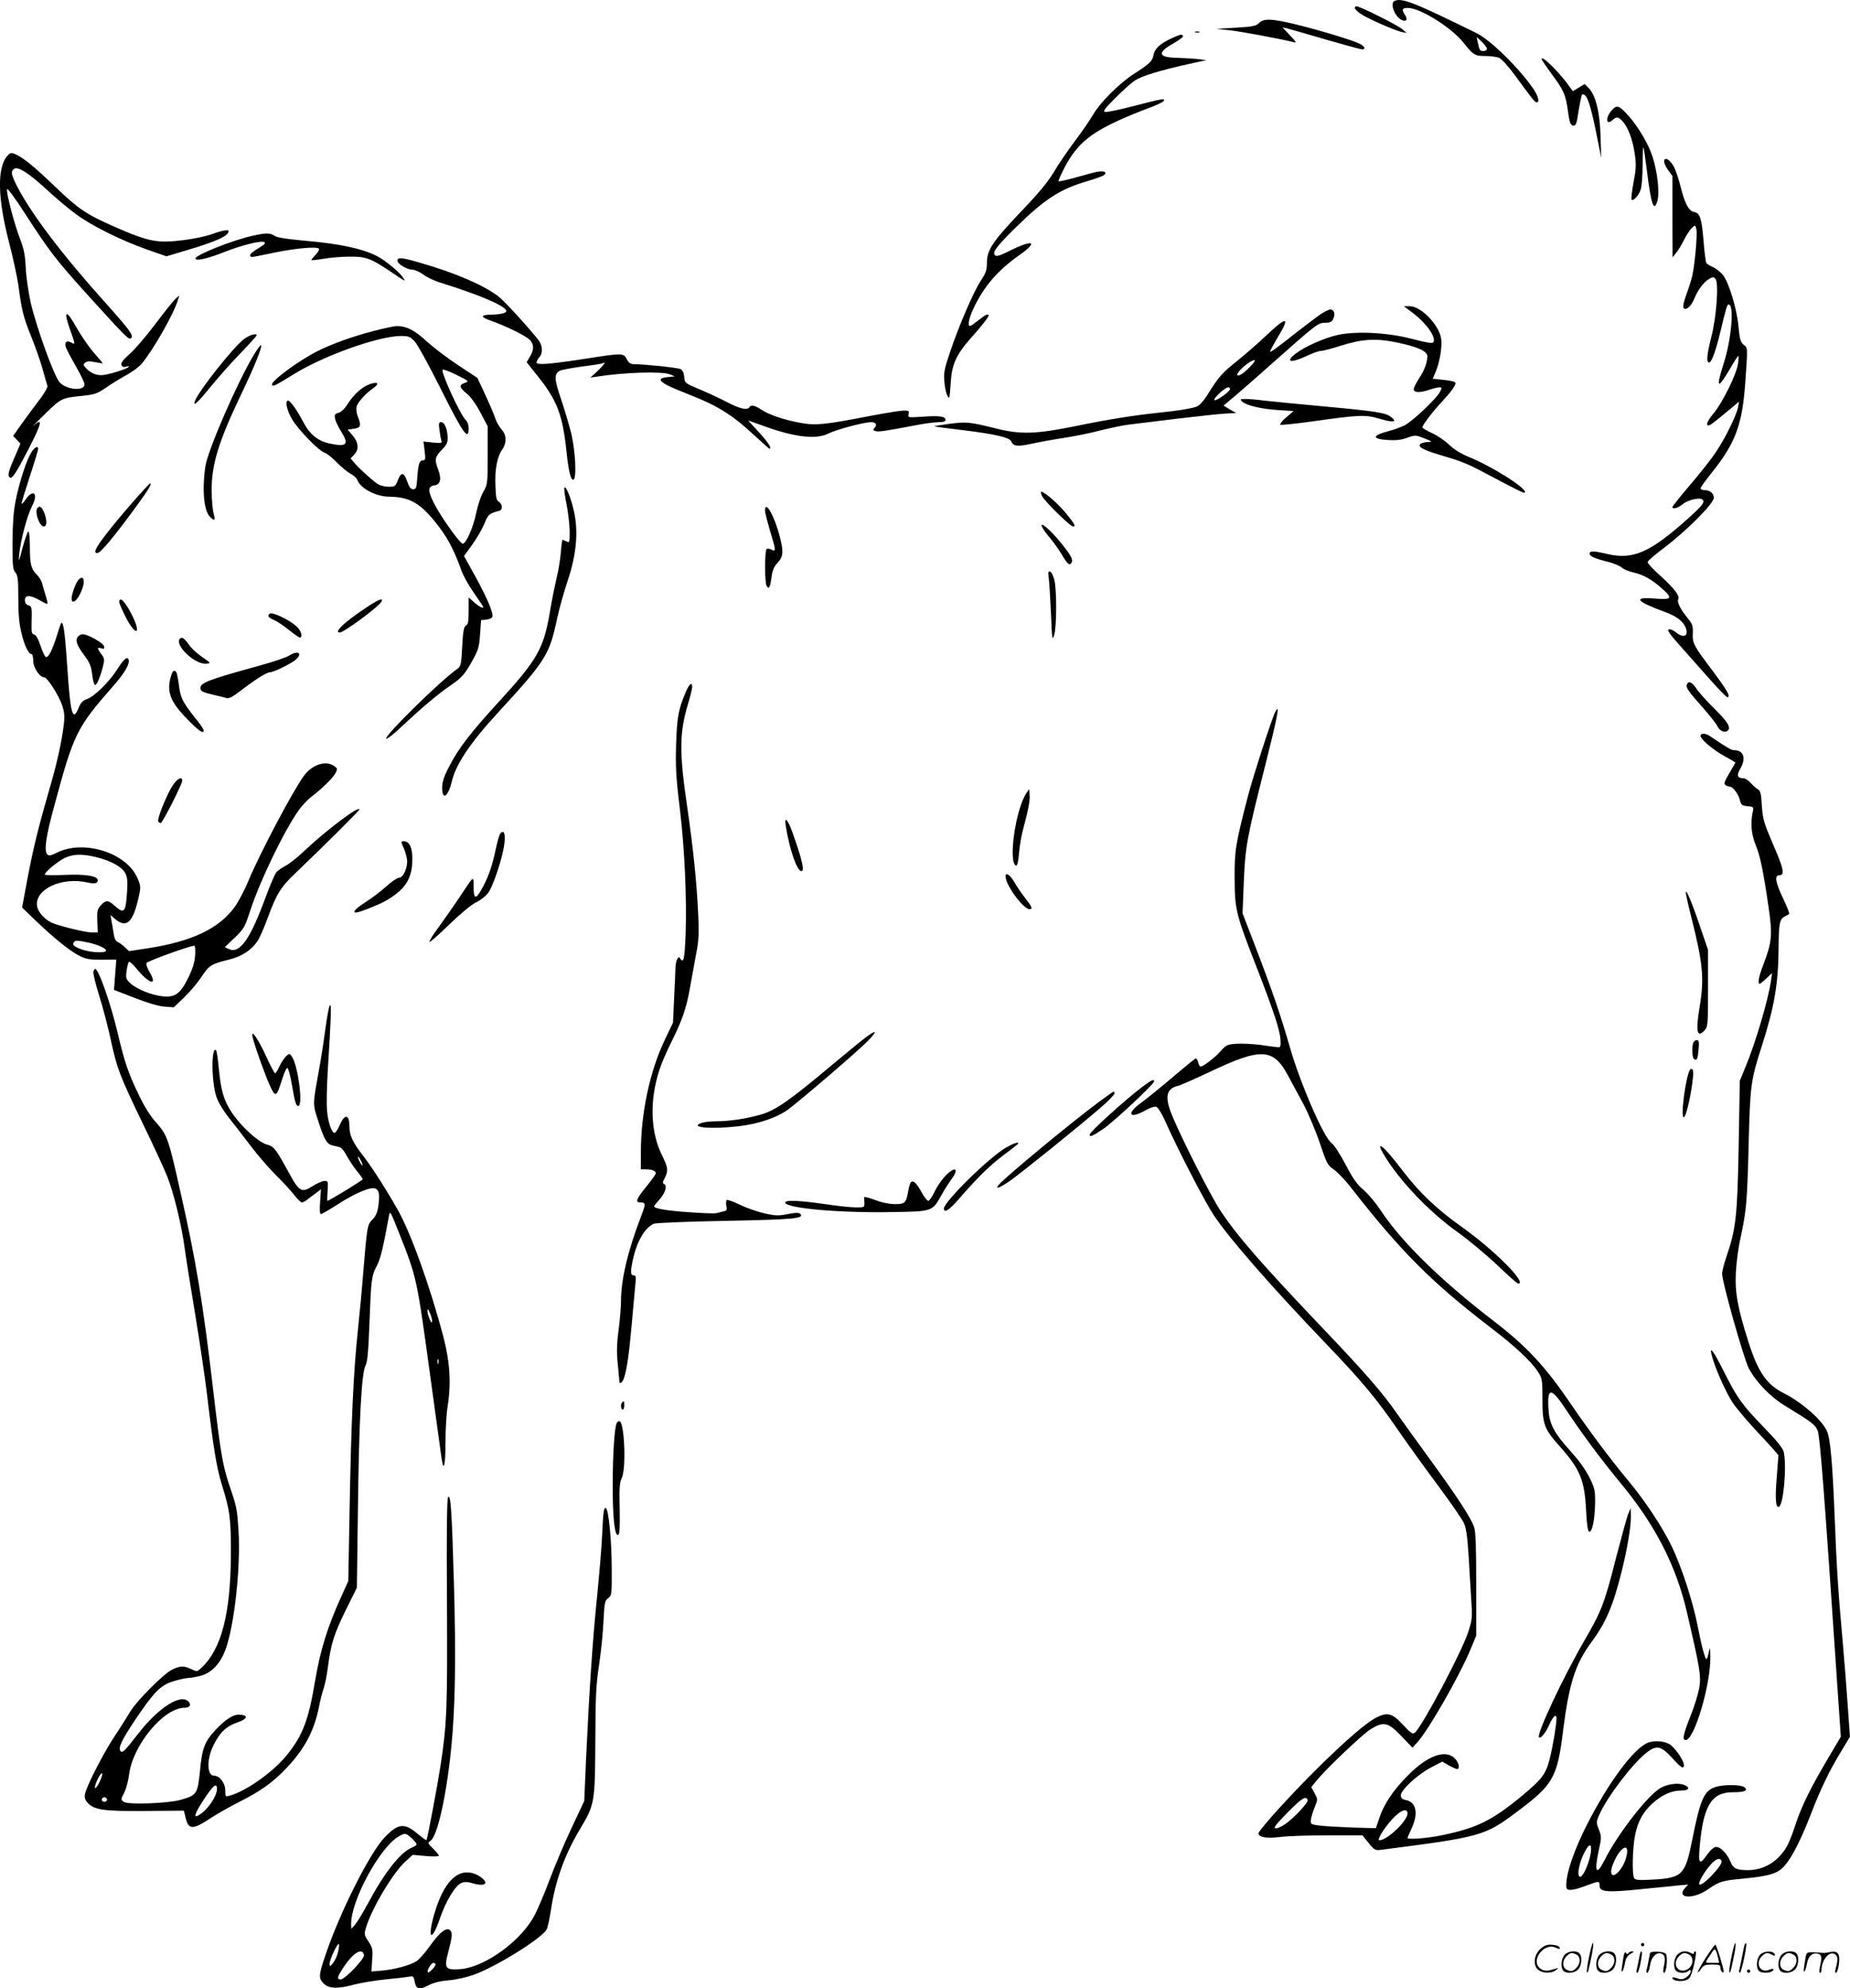 <svg version="1.0" xmlns="http://www.w3.org/2000/svg"
  viewBox="0 0 1117.285 1200.167"
 preserveAspectRatio="xMidYMid meet">
<g transform="translate(-0.959,1200.811) scale(0.1,-0.1)"
fill="#000000" stroke="none">
<path d="M8433 12003 c-31 -12 -3 -91 39 -114 29 -15 42 -1 24 27 -23 35 -20
44 17 44 74 0 262 -118 334 -208 60 -76 69 -82 134 -82 32 0 70 -5 84 -12 14
-6 58 -55 96 -107 101 -139 119 -161 129 -161 19 0 10 37 -18 79 -84 124 -259
297 -345 339 -374 184 -449 214 -494 195z m557 -290 c0 -14 -36 -18 -43 -5 -3
4 -8 23 -12 42 l-7 35 31 -29 c17 -17 31 -36 31 -43z M8192 11958 c3 -7 19
-23 36 -34 39 -27 206 -100 247 -109 l30 -6 -25 22 c-29 25 -256 139 -277 139
-8 0 -13 -6 -11 -12z M7613 11869 c-18 -18 -37 -22 -139 -28 l-119 -7 75 -8
c65 -6 317 -53 390 -72 22 -6 20 -1 -20 41 l-45 48 30 -7 c17 -4 121 -34 233
-67 112 -32 210 -59 218 -59 24 0 16 19 -15 34 -38 20 -239 81 -386 117 -145
35 -193 37 -222 8z M7228 11813 c6 -2 18 -2 25 0 6 3 1 5 -13 5 -14 0 -19 -2
-12 -5z M7090 11779 c-72 -32 -107 -64 -114 -103 -7 -38 -22 -52 -123 -117
-83 -54 -201 -172 -240 -240 -17 -30 -67 -103 -113 -164 -45 -60 -103 -146
-128 -189 -33 -55 -92 -127 -196 -235 -171 -180 -206 -231 -206 -309 0 -43 -6
-62 -35 -105 -45 -67 -135 -277 -187 -432 -35 -102 -40 -128 -35 -180 2 -34
11 -72 18 -86 13 -22 14 -16 20 72 6 116 32 174 119 273 66 73 110 130 110
139 0 14 -19 6 -61 -28 -24 -19 -47 -35 -51 -35 -16 0 -7 48 21 107 63 133
148 231 278 322 114 80 84 96 -52 29 -64 -32 -87 -40 -96 -31 -18 18 9 54 126
169 173 170 268 231 429 278 49 14 95 31 103 37 26 23 -10 30 -68 14 -30 -8
-87 -24 -128 -35 -41 -11 -76 -18 -79 -16 -2 3 16 42 39 87 89 167 187 234
527 363 39 15 72 32 72 37 0 14 -7 12 -177 -31 -86 -23 -166 -39 -177 -38 -18
3 -8 17 59 84 44 45 98 93 120 107 42 27 149 60 325 99 l105 23 -55 7 c-30 3
-83 6 -118 7 -119 2 -127 30 -26 87 35 20 62 40 58 45 -7 12 -13 11 -64 -12z
M9320 11652 c0 -5 29 -48 64 -95 70 -95 81 -119 95 -219 10 -75 16 -88 36 -88
9 0 16 15 20 38 13 83 25 146 30 150 2 3 11 0 18 -6 19 -16 43 -102 72 -252
l25 -125 -4 130 c-4 147 -30 249 -72 292 l-24 24 -36 -22 -35 -21 -16 21 c-59
86 -173 199 -173 173z M9746 11345 c-42 -45 -39 -99 3 -61 23 21 34 20 59 -7
33 -35 62 -110 74 -195 10 -66 9 -92 -7 -175 -10 -53 -15 -100 -12 -104 12
-11 47 29 57 66 5 20 10 85 10 145 0 60 2 107 5 105 2 -3 11 -63 20 -134 26
-214 44 -264 65 -186 13 50 -1 175 -31 266 -25 75 -84 175 -139 238 -60 68
-75 74 -104 42z M50 11063 c-58 -74 -54 -254 13 -513 25 -96 50 -213 57 -260
21 -156 29 -190 76 -308 26 -64 58 -155 71 -202 13 -47 26 -92 29 -101 3 -9
-20 -48 -58 -97 -35 -46 -82 -110 -106 -144 l-43 -61 22 -23 22 -24 -36 -84
c-38 -87 -43 -111 -28 -120 14 -9 36 23 110 166 84 163 92 199 32 146 -15 -13
16 18 68 69 101 99 103 99 230 112 72 8 88 13 139 48 31 22 87 56 123 76 37
20 79 51 94 69 72 87 195 303 220 388 l8 25 -23 -20 c-12 -11 -67 -79 -121
-151 -54 -72 -124 -154 -155 -181 -41 -37 -55 -55 -51 -67 5 -13 13 -15 29
-11 15 5 20 4 13 -3 -12 -11 -95 -38 -147 -47 -41 -6 -80 9 -111 43 -15 17
-16 21 -3 31 11 10 27 10 61 3 25 -5 45 -8 45 -6 0 1 -25 31 -55 65 -30 35
-75 100 -101 146 -66 119 -85 112 -39 -15 30 -84 30 -86 4 -71 -28 15 -43 0
-30 -33 5 -13 32 -65 60 -113 28 -49 51 -97 51 -107 0 -42 -107 -34 -150 12
-33 35 -141 333 -176 485 -13 61 -27 154 -29 208 -4 77 -11 113 -35 175 -34
88 -83 274 -78 298 2 10 46 -50 108 -146 148 -229 188 -281 377 -490 237 -261
251 -276 265 -262 15 15 -11 51 -149 205 -265 294 -457 547 -542 714 -34 69
-37 85 -18 101 22 19 87 -22 194 -120 54 -50 134 -118 178 -150 94 -71 276
-161 435 -217 l115 -40 110 33 c193 57 265 90 265 119 0 11 -40 4 -97 -17 -62
-23 -205 -46 -288 -46 -79 0 -147 20 -305 90 -169 74 -216 106 -356 240 -131
126 -199 181 -248 200 -21 8 -28 5 -46 -17z M10060 11033 c0 -11 11 -34 25
-53 l25 -34 0 -245 1 -246 20 25 c12 14 34 50 49 80 15 30 37 63 48 73 20 18
20 18 27 -11 6 -31 -9 -205 -25 -278 -5 -23 -21 -74 -36 -114 -18 -51 -23 -75
-15 -83 14 -14 45 14 62 56 21 53 57 101 88 120 26 15 30 15 41 2 21 -25 6
-230 -25 -350 -27 -106 -31 -155 -14 -155 15 0 38 61 66 175 39 162 43 175 53
175 34 0 17 -208 -30 -354 -49 -153 -38 -163 37 -35 25 43 48 79 51 79 2 0 2
-21 -2 -47 -8 -62 -93 -234 -145 -297 -39 -46 -52 -76 -32 -76 9 0 45 28 145
112 l38 32 -6 -35 c-11 -52 -78 -188 -135 -272 -27 -41 -98 -130 -156 -198
-58 -68 -105 -127 -105 -131 0 -16 33 -7 61 16 32 27 105 44 121 28 15 -15 0
-35 -87 -113 -229 -206 -333 -251 -488 -215 -84 20 -107 20 -107 2 0 -16 30
-29 114 -50 32 -8 68 -23 80 -34 11 -10 45 -24 73 -30 58 -13 113 -44 173 -99
63 -56 56 -66 -44 -58 -137 12 -118 -16 54 -79 68 -24 107 -52 125 -86 29 -56
-2 -80 -52 -40 -14 11 -32 20 -40 20 -21 0 -5 -24 74 -112 37 -42 112 -126
166 -187 54 -61 103 -111 108 -111 23 0 2 38 -86 156 -118 156 -125 169 -122
231 2 44 -2 55 -35 95 -40 49 -62 94 -53 109 12 18 -25 67 -104 138 -45 40
-81 78 -81 86 0 7 44 45 98 85 135 102 302 269 302 303 0 28 -24 47 -59 47
-12 0 -21 5 -21 11 0 6 30 47 66 92 145 181 186 291 204 547 15 216 16 207
-11 228 -18 15 -23 34 -30 108 -10 110 -59 271 -96 315 -15 17 -42 38 -59 45
-18 8 -36 19 -39 25 -4 6 -12 65 -17 132 -11 135 -22 170 -56 175 -32 5 -57
50 -82 151 -12 48 -31 105 -43 126 -25 43 -57 59 -57 28z M1535 10585 c-122
-27 -345 -116 -345 -137 0 -18 71 -2 175 39 105 42 229 72 242 59 5 -5 0 -13
-11 -20 -58 -35 -79 -52 -75 -61 5 -12 -6 -13 149 19 128 26 252 37 266 23 4
-4 -5 -20 -19 -35 -15 -16 -27 -30 -27 -33 0 -3 33 0 73 7 39 7 110 13 157 13
98 1 128 -10 242 -86 102 -69 103 -70 77 -34 -26 35 -107 100 -154 124 -93 46
-220 73 -433 92 -110 10 -170 19 -185 30 -26 18 -52 18 -132 0z M2410 10435
c0 -20 58 -55 91 -55 14 0 43 -13 65 -29 22 -17 71 -40 110 -51 229 -72 381
-136 391 -167 5 -13 -28 -22 -82 -24 -77 -1 -79 -13 -7 -38 89 -32 202 -87
230 -113 27 -26 28 -61 2 -103 l-20 -33 70 -88 c114 -143 147 -230 170 -444
13 -127 27 -183 43 -177 20 7 12 170 -13 277 -13 52 -41 146 -62 209 -41 119
-43 152 -8 171 11 6 72 17 137 26 64 8 121 17 125 20 22 14 3 -13 -34 -48
l-43 -39 35 5 c168 27 401 34 447 14 l28 -12 -42 -4 c-26 -2 -43 -8 -43 -15 0
-19 41 -39 185 -96 156 -61 249 -119 373 -234 52 -48 96 -87 98 -87 17 0 -6
37 -62 98 l-66 72 96 -34 c184 -67 315 -82 388 -45 47 24 216 69 259 69 30 0
38 -17 18 -37 -8 -8 -6 -13 8 -17 18 -6 58 0 263 39 41 8 94 14 118 15 29 0
42 4 42 14 0 21 -37 26 -137 19 -90 -6 -92 -6 -86 16 5 18 1 21 -29 21 -19 0
-105 -14 -190 -30 -289 -56 -339 -61 -431 -45 -100 18 -190 48 -239 80 -40 27
-63 31 -73 15 -12 -20 -58 -9 -133 30 -42 22 -117 57 -167 78 -89 37 -90 38
-93 75 -2 24 -10 41 -22 47 -17 9 -210 29 -282 30 -20 0 -32 8 -43 30 -19 37
-24 38 -236 5 -225 -35 -309 -42 -309 -25 0 7 8 22 17 32 23 26 20 72 -8 107
-85 104 -208 237 -243 263 -94 69 -256 138 -459 197 -118 35 -147 38 -147 16z
M8541 10120 c86 -65 148 -155 123 -180 -6 -6 -57 4 -124 22 -148 39 -338 49
-453 24 -80 -18 -197 -70 -252 -112 -68 -52 -30 -60 67 -14 34 16 73 30 85 30
13 0 66 14 119 31 129 41 213 46 335 21 130 -27 189 -53 189 -85 0 -36 -19
-87 -51 -134 -15 -24 -29 -51 -31 -60 -4 -25 32 -28 89 -9 26 9 55 16 65 16
17 0 17 -2 4 -27 -21 -42 -165 -177 -213 -202 -23 -11 -68 -28 -100 -36 -99
-26 -99 -47 2 -53 45 -3 79 1 114 14 48 17 50 17 103 -4 47 -18 50 -21 23 -22
-16 0 -37 -5 -45 -10 -23 -16 11 -37 110 -66 136 -40 169 -53 280 -112 210
-111 233 -122 238 -117 21 20 -194 157 -340 216 -48 20 -88 45 -118 74 -25 24
-71 55 -102 69 -32 14 -58 30 -58 35 0 13 63 96 115 151 55 59 85 100 85 115
0 9 -24 15 -69 20 l-69 7 19 44 c24 57 40 153 32 200 -14 83 -122 194 -190
194 l-35 0 53 -40z M7980 10108 c-25 -18 -85 -64 -135 -102 -133 -105 -165
-128 -165 -119 0 4 21 42 45 83 78 128 59 133 -65 16 -49 -47 -131 -118 -182
-159 -90 -72 -107 -91 -178 -205 -18 -29 -44 -59 -59 -66 -24 -12 -107 -26
-251 -41 -139 -15 -291 -39 -475 -77 -250 -51 -341 -54 -495 -15 -158 39 -173
40 -276 27 -52 -7 -93 -14 -92 -15 2 -2 82 -13 178 -24 190 -23 278 -44 287
-67 11 -30 38 -33 124 -14 46 10 134 26 194 35 61 9 160 29 220 45 61 15 137
31 170 35 33 4 166 20 295 36 129 15 262 30 295 31 l60 3 -38 22 -38 23 68 57
c37 31 147 127 243 213 251 223 261 230 304 230 29 0 39 5 48 24 13 30 5 56
-19 56 -10 -1 -38 -15 -63 -32z m-421 -314 c-38 -39 -68 -59 -77 -50 -7 8 36
54 73 77 42 26 44 14 4 -27z m-121 -136 c-6 -18 -86 -73 -94 -65 -9 9 64 77
83 77 8 0 13 -6 11 -12z M2265 10010 c-130 -34 -249 -77 -337 -121 -121 -61
-291 -188 -275 -205 9 -9 16 -5 132 66 181 112 510 229 644 230 48 0 57 -3 85
-33 17 -18 90 -150 161 -293 132 -264 165 -309 165 -231 0 19 -7 40 -16 48
-32 27 -154 292 -141 306 4 3 42 -11 84 -32 75 -37 77 -39 50 -48 -37 -12 -34
-28 12 -65 23 -19 55 -62 82 -114 l44 -83 0 -175 c0 -171 -1 -176 -26 -220
-15 -25 -34 -82 -44 -130 -16 -82 -60 -182 -80 -184 -14 -1 -106 124 -160 218
-52 93 -56 129 -13 134 37 4 46 39 24 95 -23 61 -20 77 21 119 31 32 37 45 36
76 -1 51 -19 92 -39 92 -14 0 -16 -7 -10 -50 4 -28 9 -57 12 -64 5 -12 -5 -14
-52 -9 l-57 6 7 -56 c6 -47 5 -57 -8 -57 -23 0 -30 -19 -36 -100 -4 -66 -7
-75 -25 -75 -14 0 -24 12 -35 44 -20 59 -37 63 -57 12 -15 -39 -18 -41 -57
-41 -23 0 -53 8 -66 17 -34 23 -110 92 -139 126 l-24 28 22 23 c30 32 26 74
-10 116 l-30 35 38 5 c42 6 46 19 23 76 -7 17 -10 42 -7 57 7 27 53 79 102
113 38 27 27 40 -20 24 -47 -16 -95 -58 -135 -119 -19 -31 -41 -51 -57 -55
-21 -6 -24 -11 -20 -35 3 -15 20 -51 38 -79 48 -78 33 -93 -70 -71 -72 15
-121 55 -160 130 -39 74 -78 129 -92 129 -19 0 -8 -57 23 -110 35 -62 163
-194 199 -205 13 -4 47 -31 74 -59 28 -28 65 -59 83 -68 18 -10 35 -25 39 -35
18 -53 113 -103 196 -103 115 -2 177 -35 265 -140 79 -96 119 -169 168 -304 9
-28 40 -84 68 -125 29 -42 55 -82 60 -88 14 -24 -13 -13 -49 18 l-35 31 0 -80
c0 -64 -3 -83 -16 -90 -13 -7 -18 -33 -23 -127 -6 -108 -8 -119 -29 -134 -101
-70 -437 -400 -430 -421 2 -7 46 27 98 77 119 111 215 192 288 242 72 49 90
70 137 156 34 61 39 81 44 155 l6 85 32 3 c17 2 33 9 36 16 8 21 -27 106 -100
240 l-71 128 50 69 c27 38 60 94 73 126 23 57 29 62 93 79 18 5 15 42 -5 53
-15 8 -19 26 -21 95 -5 98 10 176 39 218 30 42 29 91 -3 125 -14 16 -31 46
-38 68 -7 22 -34 85 -60 141 l-47 101 -117 77 c-64 42 -149 107 -190 144 -73
68 -121 92 -182 92 -16 -1 -78 -14 -139 -30z M1488 9965 c-60 -40 -278 -315
-301 -377 -14 -39 15 -13 94 85 46 56 127 148 181 203 54 56 98 105 98 108 0
14 -38 4 -72 -19z M1546 9872 c-100 -164 -282 -582 -296 -679 -21 -144 -9
-269 29 -306 27 -27 33 -19 20 24 -5 19 -11 79 -11 134 -2 156 41 297 179 585
77 160 125 279 120 293 -2 6 -20 -17 -41 -51z M7511 9585 c24 -24 113 -45 217
-52 l94 -6 -44 -38 c-24 -20 -40 -40 -36 -44 3 -4 89 5 190 19 292 41 322 42
411 16 82 -24 107 -20 69 10 -32 27 -92 36 -407 65 -154 14 -316 30 -360 35
-44 6 -95 10 -114 10 -32 0 -34 -2 -20 -15z M201 9281 c-27 -38 -76 -185 -97
-296 -13 -62 -18 -140 -19 -251 0 -141 2 -164 17 -181 15 -17 18 -40 18 -154
0 -95 5 -156 19 -211 18 -77 43 -128 61 -128 6 0 10 -18 10 -39 0 -42 39 -101
66 -101 19 0 89 -109 110 -172 12 -37 15 -66 9 -112 -11 -97 -42 -240 -87
-391 -64 -221 -98 -357 -133 -543 l-32 -172 81 -78 c112 -107 206 -183 263
-212 40 -21 62 -25 137 -25 l88 1 -7 -91 -7 -92 124 -48 c77 -30 144 -50 180
-53 l57 -4 61 58 c34 32 81 88 106 125 47 71 58 78 167 105 77 19 135 57 172
112 14 21 42 86 63 144 52 141 77 182 169 269 175 167 383 374 383 381 0 26
-204 -128 -336 -253 -39 -37 -88 -76 -110 -87 -21 -11 -46 -28 -55 -38 -9 -11
-40 -82 -68 -159 -91 -247 -154 -335 -218 -306 l-26 12 60 57 c56 54 61 63 95
167 58 178 209 490 295 607 19 26 53 62 76 79 65 50 127 111 143 141 13 25 12
28 -8 42 -50 36 -131 10 -181 -56 -65 -87 -263 -460 -337 -636 -23 -57 -62
-130 -85 -161 -95 -129 -258 -206 -524 -247 l-112 -17 -27 25 c-15 14 -34 28
-43 31 -10 3 -19 22 -23 49 -4 23 -9 59 -13 78 l-6 35 24 -21 c73 -64 114 -25
149 143 10 45 9 57 -11 102 -66 153 -327 234 -489 151 -32 -16 -45 -19 -54
-10 -22 22 -10 107 43 300 116 430 133 465 355 718 69 78 101 134 92 159 -9
21 -29 3 -73 -66 -46 -71 -133 -156 -177 -172 -26 -9 -39 -23 -50 -50 -38 -94
-51 -44 -71 255 -14 210 -24 273 -38 250 -2 -5 -14 -39 -25 -76 -27 -85 -50
-130 -65 -126 -7 3 -21 33 -33 69 -14 42 -27 65 -38 67 -15 3 -17 14 -16 70 3
95 2 100 -20 107 -13 4 -20 15 -20 31 0 32 31 32 89 -1 24 -14 45 -24 47 -22
2 2 -2 23 -10 48 -8 24 -17 57 -21 72 -3 16 -17 40 -31 54 -37 37 -44 64 -44
169 0 52 -4 94 -9 94 -5 0 -20 -44 -35 -97 -24 -93 -25 -95 -20 -38 9 86 48
232 77 288 41 77 7 108 -40 38 -13 -19 -23 -28 -23 -22 0 7 23 81 50 165 28
84 50 158 50 164 0 21 -18 13 -39 -17z m387 -2446 c89 -21 158 -59 178 -97 13
-25 15 -49 11 -112 -8 -126 -17 -136 -74 -86 -41 37 -53 37 -84 4 -21 -23 -24
-34 -22 -95 l3 -69 -38 0 c-39 0 -208 42 -245 61 -41 21 -77 62 -83 95 -19
103 148 182 306 145 41 -9 60 -5 60 14 0 26 -78 38 -202 32 -65 -3 -118 -2
-118 2 0 16 82 83 124 102 50 22 100 24 184 4z m-46 -516 c60 -13 108 -35 108
-49 0 -16 -92 -12 -143 6 -49 17 -62 28 -52 44 8 13 22 13 87 -1z m646 -78
c-3 -42 -15 -81 -42 -136 -47 -95 -79 -118 -151 -111 -67 6 -159 43 -197 78
-28 26 -30 32 -24 75 3 26 10 51 14 55 4 4 24 -13 44 -38 75 -93 132 -112 83
-27 -15 24 -24 50 -21 58 4 11 261 104 290 105 4 0 6 -27 4 -59z M799 8963
c-119 -137 -198 -239 -211 -272 -6 -16 -3 -21 10 -21 19 0 103 101 238 286 76
105 93 134 79 134 -2 0 -55 -57 -116 -127z M3418 9065 c-3 -6 3 -50 13 -100
10 -49 18 -123 19 -163 0 -69 -1 -72 -19 -62 -11 5 -22 10 -24 10 -2 0 -7 -33
-10 -72 -3 -40 -14 -112 -26 -159 -11 -47 -30 -140 -41 -208 -37 -217 -75
-285 -305 -536 -176 -192 -245 -282 -302 -392 -32 -61 -43 -96 -43 -128 0 -82
36 -58 59 39 24 101 112 232 274 408 294 320 314 352 361 571 13 62 43 168 66
236 50 151 63 286 37 408 -17 80 -50 163 -59 148z M6304 9012 c16 -31 170
-182 186 -182 18 0 11 14 -40 77 -48 59 -132 133 -152 133 -5 0 -2 -13 6 -28z
M237 8943 c-21 -21 10 -113 38 -113 19 0 19 40 1 85 -15 34 -26 42 -39 28z
M4630 8926 c0 -13 14 -67 30 -121 36 -118 37 -130 10 -115 -11 6 -25 8 -30 5
-13 -8 -13 -205 0 -225 13 -21 21 -8 29 54 5 40 15 64 34 84 37 39 40 67 17
157 -32 127 -90 230 -90 161z M6300 8837 c0 -9 20 -40 45 -69 25 -29 59 -77
76 -105 35 -60 48 -71 59 -53 11 18 3 37 -46 100 -60 78 -134 148 -134 127z
M6344 8514 c3 -27 9 -123 13 -214 6 -151 8 -162 19 -125 16 51 16 276 1 334
-7 25 -18 47 -26 49 -11 4 -13 -5 -7 -44z M476 8498 c-8 -13 -20 -42 -27 -66
-26 -91 30 -63 60 30 18 56 -4 80 -33 36z M730 8374 c0 -9 19 -52 41 -95 60
-115 94 -100 36 16 -40 80 -77 119 -77 79z M2204 8329 c-120 -81 -179 -139
-143 -139 25 0 235 155 252 186 16 29 -21 13 -109 -47z M1637 8303 c-14 -13
-6 -23 27 -37 19 -8 59 -35 90 -60 31 -25 61 -46 66 -46 20 0 9 40 -17 65 -45
42 -152 93 -166 78z M480 8165 c-17 -21 -7 -52 39 -113 32 -43 41 -64 47 -113
4 -33 11 -62 16 -65 10 -6 32 43 49 110 11 43 10 50 -10 76 -26 36 -26 43 0
35 17 -6 20 -3 17 12 -3 19 -98 73 -129 73 -9 0 -22 -7 -29 -15z M1097 8154
c-38 -38 91 -160 160 -152 27 3 26 4 -26 40 -30 20 -66 53 -80 74 -27 39 -42
49 -54 38z M1756 8051 c-16 -11 -97 -38 -180 -61 -306 -84 -356 -103 -356
-135 0 -19 14 -26 79 -41 31 -7 65 -15 77 -19 16 -5 38 6 87 44 87 67 157 111
176 111 24 0 137 56 161 80 38 38 6 53 -44 21z M1041 7923 c-26 -92 -2 -153
102 -258 67 -69 97 -89 97 -66 0 5 -15 29 -34 53 -93 116 -106 141 -115 215
-5 39 -12 76 -16 82 -12 20 -24 11 -34 -26z M10197 7876 c-7 -18 10 -42 101
-144 40 -46 78 -94 84 -108 12 -25 41 -40 58 -29 28 17 7 54 -76 135 -48 47
-97 102 -110 123 -25 38 -48 48 -57 23z M4152 7833 c-46 -108 -54 -155 -59
-318 -4 -133 -1 -198 22 -385 30 -246 43 -552 35 -772 -6 -136 -12 -166 -31
-138 -8 13 -10 13 -19 0 -5 -8 -10 -31 -11 -50 0 -19 -4 -102 -8 -185 l-7
-150 -47 -98 c-92 -190 -147 -446 -147 -684 l0 -103 29 0 c38 0 61 -9 61 -24
0 -6 -27 -44 -60 -84 -59 -73 -66 -92 -31 -92 30 0 31 -10 4 -79 -81 -210
-123 -386 -123 -517 0 -33 -6 -110 -14 -170 -11 -81 -13 -133 -6 -204 5 -52
10 -101 10 -107 0 -25 19 -12 29 20 17 53 30 143 46 322 8 94 18 198 21 233 6
53 5 62 -10 62 -20 0 -20 25 -1 108 25 106 73 183 125 204 14 5 210 13 435 17
410 8 476 14 447 43 -7 7 -30 7 -74 -2 -55 -11 -74 -11 -140 4 -41 9 -108 32
-147 51 -40 19 -77 33 -82 30 -4 -3 -6 -19 -3 -35 6 -26 3 -30 -22 -35 -16 -4
-34 -8 -41 -10 -7 -2 -79 0 -160 6 -135 9 -213 22 -213 36 0 3 16 23 35 44 34
38 46 84 24 91 -8 3 -7 14 5 35 23 45 20 65 -15 135 -71 141 -78 332 -17 518
11 36 44 112 73 170 65 130 90 205 110 317 9 49 25 138 36 198 19 95 21 130
15 260 -9 189 -29 386 -65 635 -50 338 -49 452 4 630 14 46 25 92 25 102 0 32
-17 19 -38 -29z M7712 7712 c-19 -33 -135 -392 -165 -507 -76 -294 -82 -330
-81 -500 1 -190 8 -216 135 -541 102 -263 139 -375 142 -433 2 -41 0 -46 -18
-44 -11 1 -58 7 -104 14 -46 6 -111 9 -144 7 -56 -4 -63 -8 -96 -45 -34 -39
-105 -93 -121 -93 -4 0 -11 11 -14 25 -4 14 -10 25 -14 25 -4 0 -65 -50 -137
-111 -71 -61 -158 -131 -192 -156 -95 -68 -74 -103 26 -46 29 16 55 24 65 20
10 -4 34 -44 54 -89 75 -169 239 -486 294 -568 94 -140 346 -429 683 -780 214
-224 299 -326 428 -514 58 -84 167 -235 243 -337 75 -101 145 -202 155 -225
14 -30 21 -85 29 -210 5 -93 13 -214 16 -269 6 -92 4 -107 -20 -180 -43 -128
-278 -569 -322 -606 -13 -10 -25 -2 -72 49 -65 70 -93 77 -162 42 -89 -45
-348 -287 -583 -544 -70 -77 -127 -146 -127 -153 0 -25 46 -33 132 -23 46 6
176 10 289 10 l207 0 37 -46 c36 -44 40 -46 79 -41 599 77 623 83 817 229 219
163 244 206 279 492 36 282 73 400 171 532 88 119 131 220 183 429 34 136 56
270 55 330 l-1 50 -14 -33 c-8 -17 -41 -139 -75 -269 -68 -269 -87 -319 -188
-493 -129 -221 -293 -571 -277 -588 11 -10 39 24 62 75 22 50 44 70 44 39 0
-36 -23 -175 -41 -244 -23 -92 -46 -122 -162 -219 -184 -153 -277 -199 -491
-243 -87 -18 -206 -27 -206 -16 0 2 11 28 25 58 42 90 28 159 -35 171 -23 5
-30 12 -30 29 0 32 103 127 183 168 l67 35 40 -23 c21 -12 44 -22 49 -22 20 0
11 41 -14 65 -55 55 -163 17 -279 -100 -89 -88 -148 -175 -175 -258 l-22 -64
-142 4 c-78 3 -167 8 -197 12 -51 6 -55 8 -54 31 1 14 11 48 22 76 21 51 21
51 1 88 l-20 37 30 37 c52 66 276 279 326 311 80 50 107 45 187 -39 l68 -71
30 33 c66 72 249 391 318 554 l37 89 0 310 c0 230 -3 320 -13 347 -20 56 -102
182 -263 403 -80 110 -171 236 -202 280 -87 126 -196 251 -448 515 -377 396
-520 561 -619 711 -57 86 -228 422 -289 568 -49 116 -40 168 33 185 17 4 105
43 198 87 304 144 378 140 466 -24 21 -40 63 -117 93 -172 29 -55 74 -161 99
-235 42 -126 48 -136 85 -161 21 -15 64 -59 95 -98 310 -398 496 -584 861
-863 135 -103 235 -196 275 -257 28 -43 29 -48 29 -170 0 -150 10 -178 107
-286 122 -138 148 -202 157 -389 4 -79 10 -121 18 -123 18 -6 34 70 36 168 1
81 -1 92 -35 161 -24 48 -65 104 -117 161 -94 104 -124 159 -129 244 -10 143
15 141 114 -10 86 -131 208 -294 318 -427 211 -254 338 -500 404 -785 80 -344
86 -384 74 -456 -7 -37 -30 -113 -52 -167 -45 -113 -52 -147 -30 -147 52 0
152 336 149 504 -1 57 -2 61 -9 28 -4 -20 -10 -40 -13 -43 -8 -8 -31 77 -57
211 -28 140 -95 346 -153 467 -58 120 -162 277 -267 403 -104 124 -234 299
-339 452 -159 235 -271 355 -479 514 -314 242 -551 474 -675 663 -30 45 -77
101 -105 124 -38 32 -62 67 -107 153 -32 61 -69 118 -83 127 -46 30 -190 361
-252 578 -54 188 -107 344 -207 604 l-79 205 7 181 c9 220 18 271 125 693 80
317 96 398 66 343z m195 -6569 c5 -15 -82 -108 -134 -144 -24 -17 -51 -29 -61
-27 -13 3 7 28 75 97 85 86 111 102 120 74z m603 -81 c0 -45 -123 -162 -170
-162 -17 0 28 74 80 130 48 52 90 67 90 32z M10280 7566 c0 -21 80 -88 150
-125 33 -18 60 -34 60 -36 0 -2 -17 -31 -37 -65 -30 -51 -34 -63 -22 -71 8 -5
19 -9 25 -9 19 0 52 -44 61 -80 8 -31 13 -35 47 -38 35 -3 37 -5 32 -30 -16
-70 -10 -138 16 -202 28 -69 45 -148 79 -380 24 -166 20 -208 -31 -342 -29
-75 -37 -118 -23 -118 4 0 22 15 41 33 l34 32 -7 -48 c-16 -113 -94 -376 -153
-517 l-35 -85 -7 -395 c-8 -427 -16 -498 -75 -671 -14 -41 -25 -85 -25 -99 0
-51 131 -513 161 -571 46 -85 129 -171 217 -225 164 -100 183 -114 199 -151
14 -35 39 -356 116 -1498 l24 -350 -77 -130 c-101 -170 -161 -290 -195 -395
-15 -47 -36 -102 -46 -122 -50 -99 -140 -158 -242 -158 -71 0 -90 9 -107 52
-18 45 -59 88 -85 88 -14 0 -33 -16 -54 -45 -47 -66 -55 -59 -47 38 21 253 70
337 200 337 72 0 95 10 71 30 -21 17 -127 18 -177 1 -67 -22 -90 -75 -138
-316 -42 -213 -60 -232 -235 -242 -86 -5 -109 -3 -116 8 -14 22 -10 187 6 263
17 82 49 139 106 190 53 48 113 76 166 76 49 0 63 14 32 31 -34 17 -95 13
-145 -12 -73 -35 -261 -274 -343 -437 -51 -101 -65 -76 -35 62 16 71 16 78 0
120 -17 44 -17 47 3 92 48 107 197 303 281 370 68 54 91 47 178 -50 18 -20 37
-36 42 -36 30 0 -14 85 -68 133 -27 24 -90 32 -135 18 -154 -51 -510 -675
-498 -873 1 -25 37 -23 117 7 82 31 84 31 84 0 0 -37 49 -41 250 -20 96 9 200
20 230 23 l55 5 -19 -21 c-56 -63 49 -70 137 -9 71 49 87 54 218 66 163 16
210 32 252 84 44 53 97 160 152 302 60 156 113 265 180 375 l57 95 -12 170
c-6 93 -20 271 -31 395 -29 324 -37 452 -49 755 -13 331 -26 476 -46 523 -27
66 -152 176 -262 231 -103 52 -154 126 -212 306 -66 209 -83 299 -77 420 3 61
15 153 27 205 37 170 41 220 50 560 9 368 13 397 80 605 75 234 99 371 101
585 1 154 6 180 37 196 12 6 25 13 27 16 3 3 -13 43 -35 90 -48 99 -55 143
-25 143 35 0 28 37 -37 186 -56 131 -62 152 -68 233 -4 73 -8 91 -24 100 -10
6 -30 23 -44 39 -14 15 -32 27 -41 27 -39 1 -45 16 -23 55 39 65 23 115 -35
115 -17 0 -38 12 -142 82 -31 22 -61 23 -61 4z m-663 -6741 c-9 -61 -46 -145
-64 -145 -22 0 -8 80 23 142 31 62 49 63 41 3z m213 -31 c-22 -77 -90 -140
-90 -81 1 30 33 100 60 127 33 33 46 13 30 -46z m577 -20 c8 -24 -118 -156
-134 -140 -9 9 27 72 66 117 32 38 60 47 68 23z M1050 7263 c-36 -57 -93 -200
-85 -213 4 -6 10 -10 15 -10 11 0 130 235 130 256 0 29 -32 12 -60 -33z M6208
7220 c-65 -96 -111 -421 -62 -437 7 -2 14 26 18 77 4 45 14 105 22 133 33 122
45 182 42 216 l-3 36 -17 -25z M4755 7023 c23 -144 68 -273 95 -273 20 0 4 70
-56 238 -28 77 -49 96 -39 35z M3031 6977 c-6 -8 -17 -47 -26 -88 -21 -101
-42 -164 -77 -231 -43 -81 -58 -83 -58 -5 -1 72 6 77 -90 -68 -33 -49 -88
-127 -121 -173 -34 -45 -59 -85 -55 -89 3 -3 57 44 119 105 70 67 132 119 161
133 26 12 58 37 72 55 32 41 92 224 100 303 7 59 -4 83 -25 58z M2446 6893
c10 -21 19 -54 22 -74 5 -47 -23 -109 -49 -109 -10 0 -44 -23 -75 -51 -31 -28
-87 -71 -125 -95 -63 -41 -84 -64 -59 -64 20 0 140 48 185 74 115 68 155 133
155 251 0 67 -18 105 -51 105 -19 0 -19 -1 -3 -37z M6085 6703 c15 -62 109
-183 142 -183 21 0 16 14 -25 66 -21 27 -51 70 -66 97 -30 53 -63 66 -51 20z
M10191 6622 c-1 -7 14 -75 33 -150 70 -278 79 -370 51 -537 -26 -156 -17 -197
31 -144 18 20 19 39 19 253 l0 231 -48 140 c-48 143 -85 230 -86 207z M574
6145 c-4 -9 12 -75 35 -148 23 -72 54 -193 70 -267 37 -171 53 -214 194 -506
64 -131 130 -275 147 -318 40 -103 85 -286 105 -433 9 -65 38 -248 65 -408 26
-159 58 -373 70 -475 38 -320 58 -442 89 -542 50 -161 56 -207 55 -428 -2
-353 -58 -568 -178 -679 -26 -24 -27 -24 -61 -8 -46 22 -67 21 -118 -4 -53
-27 -216 -191 -253 -256 -16 -26 -58 -94 -95 -149 -71 -109 -165 -294 -176
-344 -4 -24 0 -36 16 -54 41 -43 96 -51 348 -49 l233 2 11 -45 c18 -72 44 -71
154 2 39 25 115 68 170 96 126 63 203 118 281 200 111 116 171 227 200 373 7
39 20 88 28 111 8 23 20 81 26 130 18 140 37 199 108 344 l67 135 6 460 c6
536 22 832 45 878 13 23 18 83 25 261 10 266 12 283 46 347 21 41 37 108 71
294 7 39 7 38 64 -105 105 -265 105 -265 187 -865 33 -242 63 -461 67 -487 13
-91 24 -47 24 95 0 78 6 176 13 217 22 138 14 268 -26 420 -80 303 -196 626
-275 765 -71 126 -160 264 -214 333 -58 75 -78 117 -78 169 0 77 -29 81 -60 7
-11 -24 -24 -44 -30 -44 -17 0 -39 62 -45 131 -4 35 -2 145 4 244 21 334 23
411 12 394 -5 -8 -17 -71 -26 -139 -9 -69 -23 -161 -31 -205 -49 -277 -49
-238 -7 -370 32 -98 48 -124 82 -131 14 -3 34 -8 44 -11 9 -2 28 -26 41 -52
14 -26 41 -66 60 -90 20 -24 36 -46 36 -51 0 -6 -202 -130 -213 -130 -2 0 -1
27 1 60 4 57 3 60 -18 60 -13 0 -45 -14 -72 -31 -65 -42 -81 -34 -138 70 -86
157 -95 169 -140 181 -50 14 -154 108 -210 192 -49 74 -66 131 -79 267 -5 57
-13 106 -16 109 -29 30 -30 -180 0 -276 10 -33 39 -82 78 -132 34 -43 96 -123
137 -177 41 -54 107 -129 146 -168 39 -38 87 -91 108 -117 20 -27 43 -48 49
-48 7 0 23 9 37 21 14 11 37 28 52 39 l26 20 -5 -75 c-4 -51 -2 -75 5 -75 6 0
52 27 102 59 108 70 204 109 229 94 21 -13 24 -34 16 -100 -5 -41 -14 -63 -35
-85 -32 -33 -33 -36 -56 -313 -8 -104 -24 -273 -35 -375 -25 -244 -38 -520
-48 -1055 l-8 -440 -45 -100 c-82 -181 -124 -318 -155 -500 -40 -239 -74 -329
-168 -447 -80 -101 -244 -219 -346 -248 -29 -8 -29 -8 -29 31 0 44 -34 89 -68
89 -44 0 -45 102 -2 186 38 76 76 112 142 135 60 20 70 42 20 47 -41 4 -84
-22 -150 -91 -67 -72 -82 -110 -95 -251 -14 -137 -19 -144 -117 -172 -79 -22
-319 -30 -343 -12 -18 14 -18 15 2 54 12 22 25 72 30 110 22 178 209 404 335
404 30 0 42 16 26 35 -45 54 -180 -31 -303 -188 -84 -108 -97 -121 -109 -109
-17 17 6 67 86 186 116 172 154 212 233 236 36 11 77 20 92 20 15 0 50 7 79
15 62 19 112 73 142 152 55 146 94 504 80 723 -9 134 -11 143 -56 275 -40 119
-53 197 -99 590 -59 505 -102 765 -194 1171 -73 327 -81 350 -146 424 -38 41
-73 98 -109 173 -62 129 -84 193 -125 367 -43 181 -116 390 -137 390 -2 0 -7
-7 -10 -15z m1625 -1170 c0 -5 -6 1 -14 15 -8 14 -14 30 -14 35 0 6 6 -1 14
-15 8 -14 14 -29 14 -35z m420 -940 c-1 -15 -4 -13 -14 10 -8 17 -14 39 -14
50 1 15 4 13 14 -10 8 -16 14 -39 14 -50z m38 -257 c-3 -7 -5 -2 -5 12 0 14 2
19 5 13 2 -7 2 -19 0 -25z m-2048 -2530 c-12 -24 -24 -38 -26 -31 -2 6 6 31
18 55 12 24 24 38 26 31 2 -6 -6 -31 -18 -55z m711 -38 c0 -42 -53 -122 -103
-154 -40 -27 -36 -2 14 75 64 100 89 122 89 79z m-665 -59 c7 -12 -12 -24 -25
-16 -11 7 -4 25 10 25 5 0 11 -4 15 -9z M5234 5743 c-27 -20 -118 -95 -202
-165 -250 -210 -336 -270 -422 -296 -89 -26 -192 -42 -277 -42 -34 0 -74 -5
-90 -11 -71 -27 64 -38 227 -19 122 14 235 53 302 103 87 66 417 349 478 411
62 64 55 73 -16 19z M1536 5745 c11 -49 71 -215 98 -277 40 -90 44 -88 83 36
10 32 23 58 28 58 6 -1 17 -43 26 -94 20 -115 27 -140 42 -135 27 10 -4 241
-39 295 -15 23 -16 23 -36 5 -11 -10 -29 -37 -40 -60 -11 -24 -23 -43 -27 -43
-4 0 -29 47 -55 104 -50 109 -95 171 -80 111z M10236 5714 c-10 -26 -7 -92 5
-99 17 -11 22 1 27 60 4 44 2 55 -11 55 -8 0 -18 -7 -21 -16z M10216 5551
c-27 -44 -60 -301 -36 -286 22 14 68 271 52 287 -6 6 -12 6 -16 -1z M6910
5449 c-106 -80 -320 -274 -320 -290 0 -16 17 -9 80 33 63 42 310 273 310 289
0 16 -14 9 -70 -32z M6648 5358 c-165 -122 -568 -455 -607 -502 -26 -31 10
-17 73 28 73 52 413 326 539 435 48 41 87 81 87 88 0 7 -2 13 -4 13 -2 0 -42
-28 -88 -62z M6085 5081 c-100 -57 -375 -327 -375 -368 0 -29 32 -10 87 54
118 136 190 206 275 270 49 36 88 67 88 69 0 11 -30 1 -75 -25z M8351 5068
c82 -156 278 -367 463 -498 66 -47 172 -136 237 -197 64 -62 122 -113 128
-113 57 0 -143 201 -338 340 -152 108 -256 206 -355 335 -78 102 -126 155
-138 155 -5 0 -3 -10 3 -22z M5717 4908 c-22 -23 -51 -66 -64 -95 -14 -29 -30
-53 -37 -53 -7 0 -25 22 -39 49 -34 62 -55 80 -68 60 -5 -8 -11 -30 -14 -49
-13 -73 -19 -80 -80 -80 -34 0 -79 9 -120 25 -36 13 -65 21 -66 17 -1 -4 0
-19 1 -34 1 -27 0 -28 -52 -28 -29 0 -113 9 -186 20 -157 23 -246 26 -240 8
11 -34 336 -62 648 -56 240 4 240 3 294 100 19 35 47 78 61 97 51 69 23 83
-38 19z M10346 3833 c19 -79 90 -238 133 -299 27 -38 99 -122 160 -186 61 -65
111 -121 111 -125 0 -5 -5 -64 -10 -133 -11 -130 -6 -184 13 -177 27 8 48 238
30 328 -5 25 -37 65 -123 154 -129 133 -161 177 -243 342 -57 113 -84 150 -71
96z M3767 3543 c-11 -10 -8 -43 3 -43 6 0 10 11 10 25 0 26 -2 29 -13 18z
M3735 3420 c-14 -22 -25 -189 -25 -377 0 -203 12 -308 33 -300 9 3 11 48 9
158 -3 125 0 160 12 184 29 56 17 345 -14 345 -5 0 -12 -4 -15 -10z M2715
2970 c-6 -10 -9 -238 -6 -635 3 -640 0 -728 -39 -985 -20 -129 -79 -442 -85
-449 -2 -2 -25 15 -52 37 -81 69 -118 65 -200 -20 -90 -93 -273 -457 -359
-714 -41 -121 -41 -137 -9 -169 31 -31 85 -33 187 -5 40 10 123 24 183 30 61
6 124 13 141 16 29 6 32 4 38 -29 9 -47 27 -52 84 -22 31 16 72 26 122 30 41
3 108 18 147 32 133 46 415 221 444 275 6 11 17 61 25 112 26 179 84 339 176
493 89 148 91 160 93 528 1 271 4 341 22 460 12 77 24 196 27 265 6 114 8 126
29 142 21 16 22 22 21 185 -1 169 -18 340 -34 357 -13 13 -18 -22 -24 -164 -3
-69 -17 -233 -30 -365 -27 -257 -48 -576 -67 -984 l-11 -254 -78 -166 c-43
-91 -101 -229 -130 -306 -29 -77 -68 -171 -88 -210 -78 -158 -304 -323 -455
-333 -87 -6 -96 6 -72 96 26 101 28 121 15 137 -21 25 -64 -8 -124 -93 -30
-42 -67 -84 -83 -93 -42 -25 -124 -47 -201 -55 l-69 -6 4 69 c5 64 3 73 -22
112 -26 39 -27 44 -15 84 34 114 161 328 236 397 l46 42 79 -7 c46 -4 79 -3
79 2 0 5 -16 24 -35 43 -33 32 -34 34 -15 47 42 30 96 272 125 563 24 241 29
538 16 995 -13 448 -20 540 -36 515z m-230 -2048 c12 -9 27 -25 34 -34 11 -15
8 -19 -22 -32 -70 -29 -165 -150 -267 -340 -29 -54 -63 -110 -76 -125 l-23
-26 -1 29 c-1 140 169 457 285 528 37 22 45 22 70 0z m-435 -700 c-5 -22 -19
-51 -30 -64 -18 -22 -19 -22 -20 -3 0 26 51 133 57 118 2 -6 -1 -29 -7 -51z
m158 -15 c4 -22 -116 -147 -141 -147 -23 0 -21 14 8 59 62 99 123 139 133 88z
m432 -57 c0 -12 -40 -53 -46 -47 -9 8 19 57 33 57 7 0 13 -4 13 -10z M2785
697 c-65 -30 -115 -111 -155 -250 -41 -148 -12 -161 37 -17 36 104 91 195 128
212 19 8 35 8 64 0 81 -25 109 -3 51 38 -38 27 -87 34 -125 17z M9606 194
c-10 -47 -15 -88 -12 -91 5 -6 9 7 30 110 7 37 10 67 6 67 -4 0 -15 -39 -24
-86z M9920 270 c0 -5 5 -10 10 -10 6 0 10 5 10 10 0 6 -4 10 -10 10 -5 0 -10
-4 -10 -10z M10466 194 c-10 -47 -15 -88 -12 -91 5 -6 9 7 30 110 7 37 10 67
6 67 -4 0 -15 -39 -24 -86z M10546 269 c-3 -8 -10 -41 -16 -74 -6 -33 -14 -68
-16 -77 -3 -10 -1 -18 3 -18 10 0 46 171 38 178 -2 3 -7 -1 -9 -9z M9309 241
c-38 -38 -41 -101 -7 -125 29 -20 79 -20 104 0 18 14 18 15 1 10 -53 -17 -69
-17 -92 -2 -69 45 21 166 94 126 12 -6 21 -7 21 -1 0 12 -25 21 -62 21 -19 0
-39 -10 -59 -29z M10310 189 c-28 -45 -49 -83 -47 -85 2 -3 12 7 21 21 14 21
24 25 66 25 43 0 50 -3 50 -19 0 -11 5 -23 10 -26 6 -3 10 -3 10 1 0 20 -44
164 -51 164 -4 0 -30 -37 -59 -81z m75 4 l7 -33 -42 0 c-42 0 -42 0 -28 23 8
12 21 32 29 44 15 25 22 18 34 -34z M9460 210 c-22 -22 -27 -79 -8 -98 19 -19
66 -14 88 8 22 22 27 79 8 98 -19 19 -66 14 -88 -8z m71 0 c25 -14 25 -54 -1
-80 -23 -23 -33 -24 -61 -10 -25 14 -25 54 1 80 23 23 33 24 61 10z M9670 210
c-22 -22 -27 -79 -8 -98 19 -19 66 -14 88 8 22 22 27 79 8 98 -19 19 -66 14
-88 -8z m71 0 c25 -14 25 -54 -1 -80 -23 -23 -33 -24 -61 -10 -25 14 -25 54 1
80 23 23 33 24 61 10z M9816 204 c-3 -16 -8 -47 -11 -69 -8 -51 10 -26 19 27
5 27 15 42 34 53 18 10 22 14 10 15 -9 0 -20 -5 -24 -11 -5 -8 -9 -8 -14 1 -5
8 -10 3 -14 -16z M9917 223 c-2 -4 -7 -26 -11 -48 -4 -22 -9 -48 -12 -57 -3
-10 -1 -18 4 -18 4 0 14 28 20 62 11 58 10 81 -1 61z M9975 220 c-1 -3 -5 -23
-9 -45 -4 -22 -9 -48 -12 -57 -3 -10 -1 -18 4 -18 5 0 13 20 17 45 7 53 44 87
74 68 17 -11 19 -28 8 -80 -4 -18 -3 -33 2 -33 16 0 24 99 11 115 -12 14 -87
18 -95 5z M10140 210 c-22 -22 -27 -79 -8 -98 7 -7 24 -12 38 -12 14 0 31 5
38 12 9 9 12 8 12 -5 0 -9 -12 -24 -26 -34 -21 -13 -32 -15 -55 -6 -16 6 -29
8 -29 3 0 -24 81 -27 102 -2 18 19 50 162 37 162 -5 0 -9 -5 -9 -10 0 -7 -6
-7 -19 0 -30 16 -59 12 -81 -10z m71 0 c29 -16 25 -65 -6 -86 -56 -37 -103 28
-55 76 23 23 33 24 61 10z M10641 211 c-23 -23 -28 -80 -9 -99 19 -19 88 -13
88 9 0 5 -11 4 -24 -2 -54 -25 -89 38 -46 81 23 23 33 24 62 9 16 -9 19 -8 16
3 -8 22 -64 22 -87 -1z M10770 210 c-22 -22 -27 -79 -8 -98 19 -19 66 -14 88
8 22 22 27 79 8 98 -19 19 -66 14 -88 -8z m71 0 c25 -14 25 -54 -1 -80 -23
-23 -33 -24 -61 -10 -25 14 -25 54 1 80 23 23 33 24 61 10z M10916 201 c-3
-14 -8 -44 -11 -66 -8 -51 10 -26 19 27 8 41 35 63 66 53 22 -7 24 -21 11 -77
-5 -22 -5 -38 0 -38 5 0 9 6 9 13 0 68 51 125 85 97 15 -13 15 -35 -1 -92 -3
-10 -1 -18 4 -18 6 0 13 23 17 50 9 63 -5 84 -49 76 -17 -4 -35 -6 -41 -6
-101 8 -104 7 -109 -19z M10560 110 c0 -5 5 -10 10 -10 6 0 10 5 10 10 0 6 -4
10 -10 10 -5 0 -10 -4 -10 -10z"/>
</g>
</svg>
